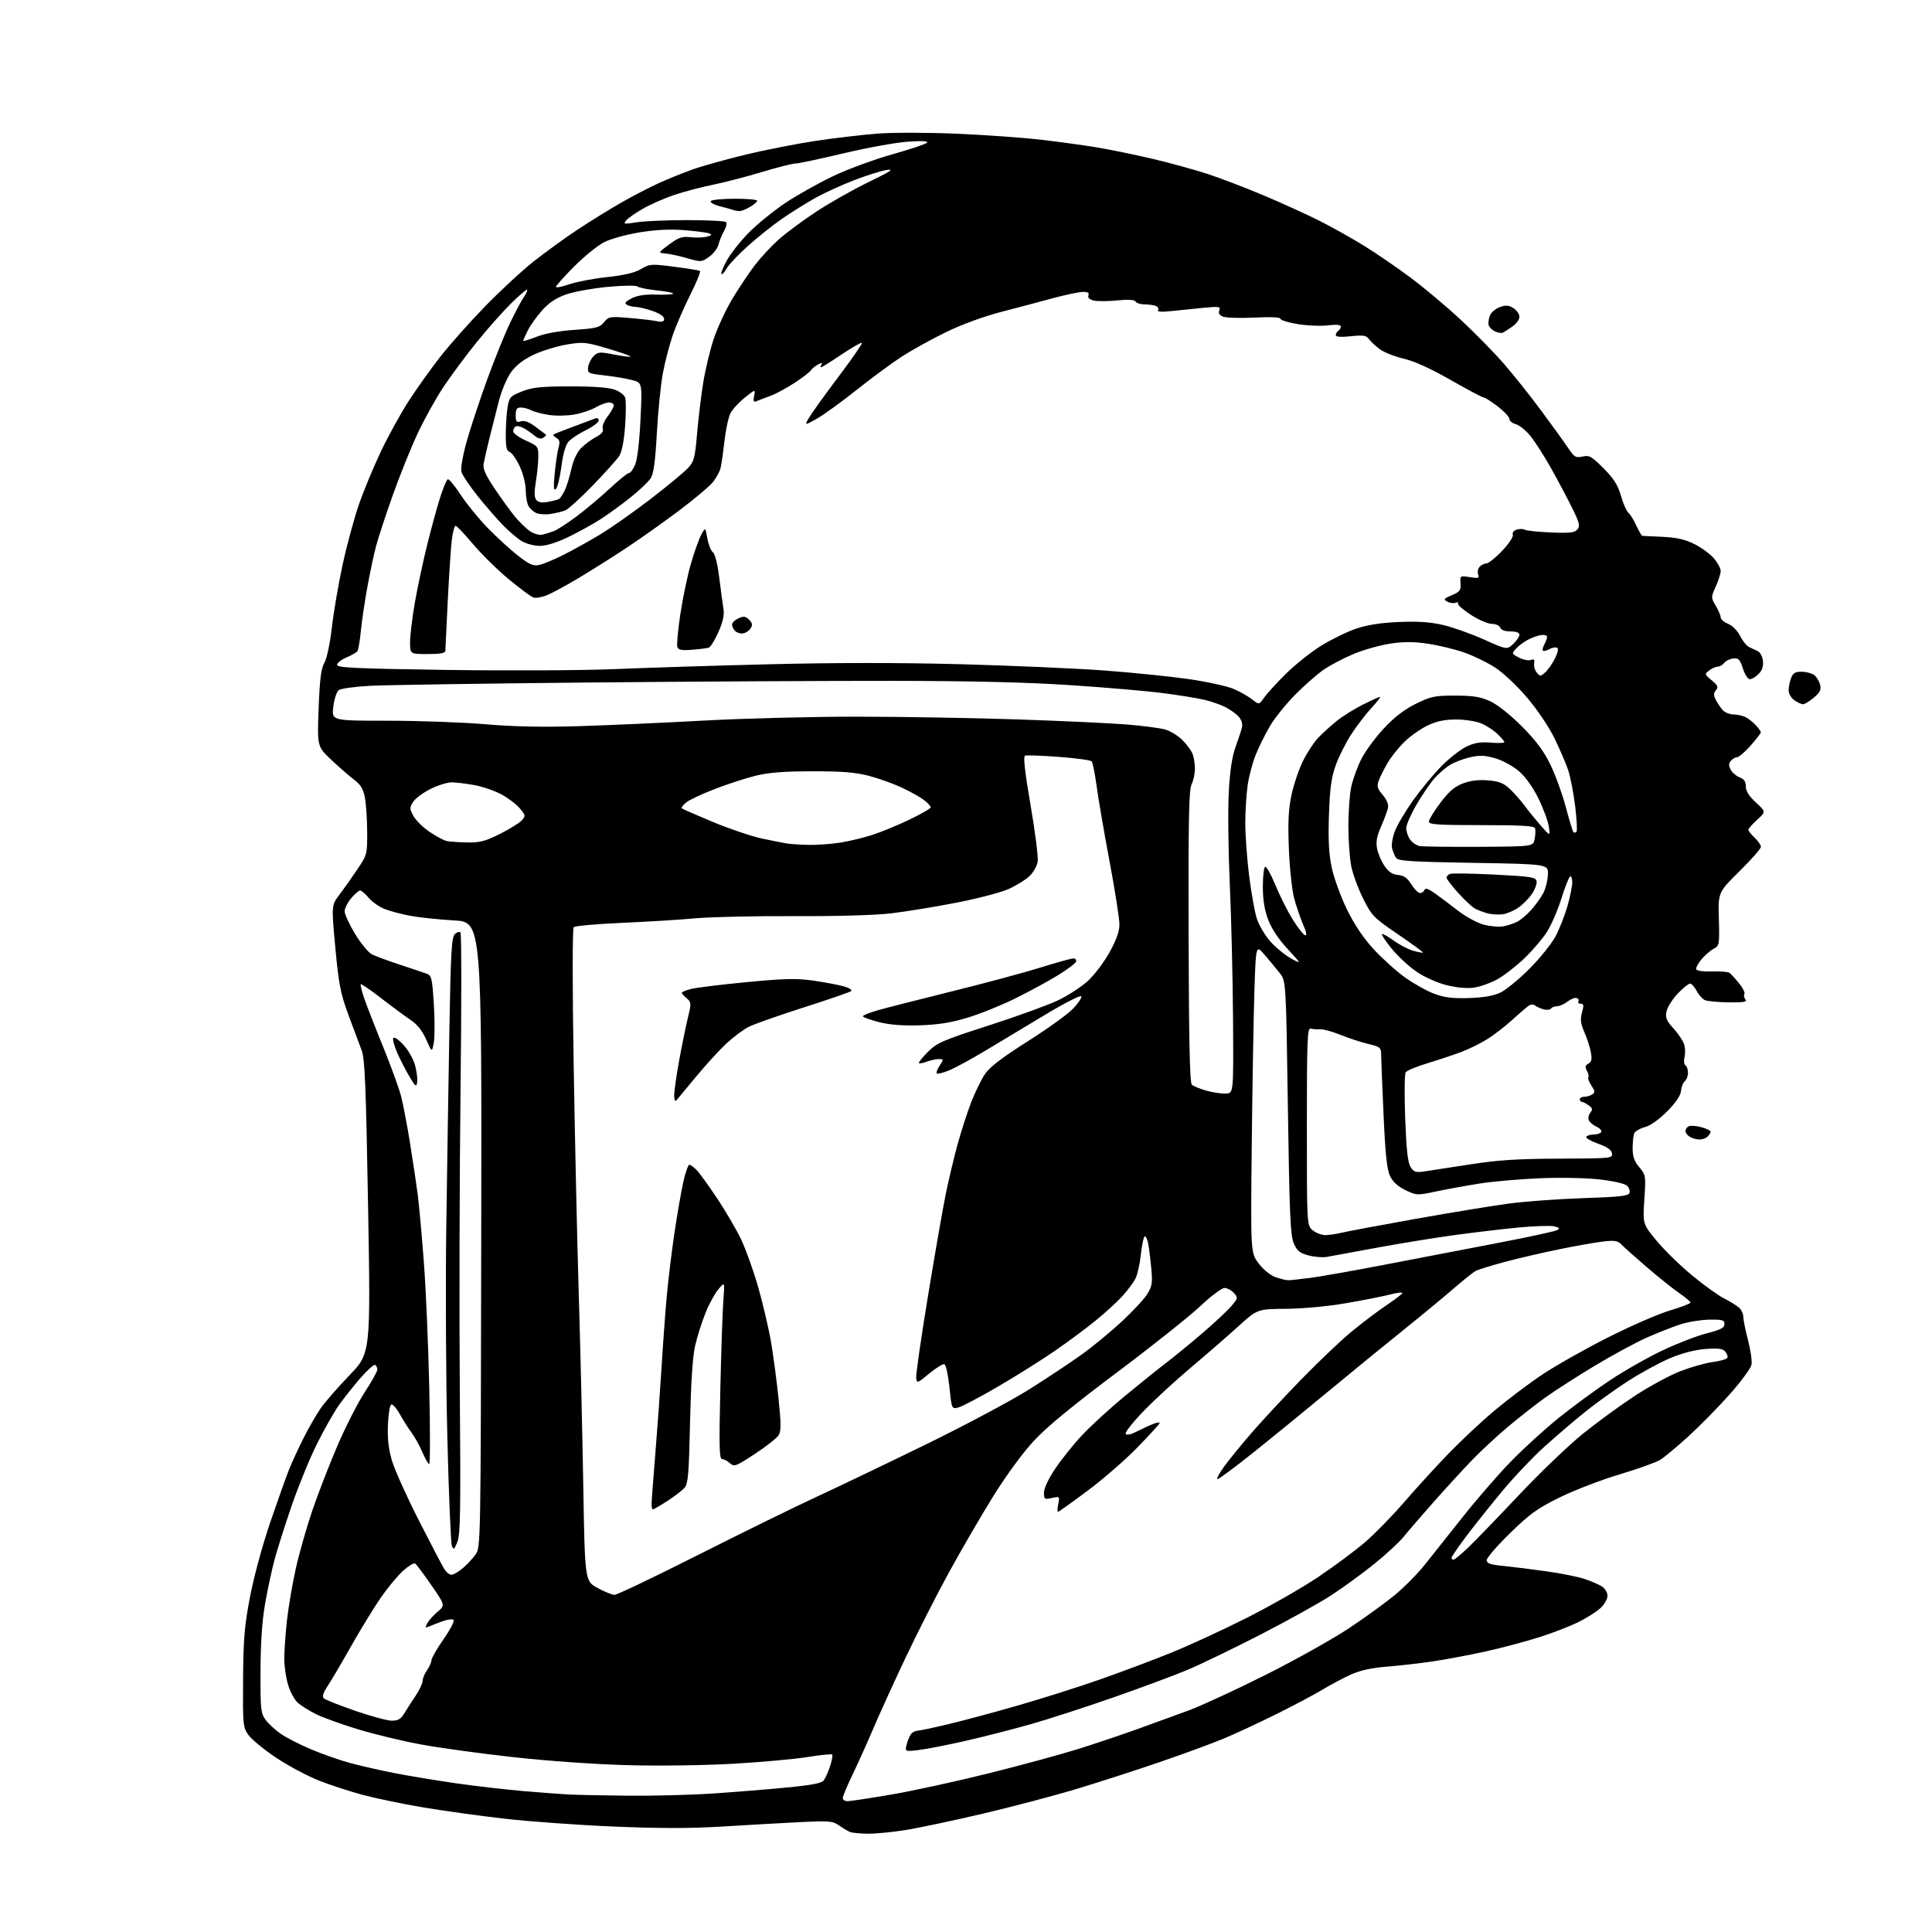 <?xml version="1.0" encoding="UTF-8" standalone="no"?>
<svg 
  version="1.1" 
  xmlns="http://www.w3.org/2000/svg" 
  xmlns:xlink="http://www.w3.org/1999/xlink" 
  xmlns:svg="http://www.w3.org/2000/svg"
  xmlns:rdf="http://www.w3.org/1999/02/22-rdf-syntax-ns#"
  xmlns:cc="http://creativecommons.org/ns#"
  xmlns:dc="http://purl.org/dc/elements/1.1/"
  viewBox="0 0 768 768"
  width="768"
  height="768"
>
<style>svg {background-color: white; }</style>"
<path stroke="none" fill="black" fill-rule="evenodd" d="M345.00,728.92C341.98,728.88 338.82,728.59 338.00,728.28C337.18,727.97 335.21,726.81 333.64,725.71C331.02,723.87 329.74,723.76 318.14,724.32C311.19,724.66 297.45,725.44 287.61,726.05C274.70,726.85 262.61,726.86 244.11,726.09C230.03,725.50 210.41,724.09 200.52,722.96C190.64,721.82 176.02,719.79 168.05,718.44C160.07,717.09 149.38,714.88 144.30,713.52C139.22,712.17 131.33,709.60 126.78,707.80C122.23,706.01 114.58,701.93 109.79,698.74C105.00,695.54 100.05,691.48 98.79,689.72C96.58,686.62 96.50,685.81 96.63,667.50C96.74,651.50 97.17,646.33 99.39,634.74C100.87,626.96 104.35,614.14 107.39,605.24C110.35,596.58 113.71,587.15 114.86,584.27C116.01,581.39 118.60,575.77 120.61,571.77C122.62,567.77 125.65,562.48 127.35,560.00C129.04,557.52 134.23,551.55 138.89,546.72C147.34,537.94 147.34,537.94 146.32,479.72C145.47,431.28 145.04,420.83 143.75,417.50C142.90,415.30 140.55,409.01 138.53,403.52C135.34,394.83 134.66,391.36 133.30,376.71C131.74,359.87 131.74,359.87 134.91,355.69C136.66,353.38 139.87,348.84 142.05,345.59C145.94,339.78 146.00,339.56 145.96,330.59C145.93,325.59 145.52,319.48 145.05,317.00C144.39,313.63 143.35,311.89 140.84,310.00C139.00,308.63 134.93,305.09 131.79,302.14C126.09,296.78 126.09,296.78 126.66,281.64C127.10,269.99 127.63,265.81 128.94,263.49C129.93,261.74 131.18,255.85 131.91,249.49C132.60,243.44 134.52,232.25 136.16,224.62C137.81,216.98 140.73,206.18 142.65,200.62C144.57,195.05 148.56,185.43 151.52,179.23C154.48,173.03 159.46,164.03 162.58,159.23C165.70,154.43 171.23,146.68 174.87,142.00C178.51,137.32 186.42,128.40 192.46,122.17C198.49,115.94 207.27,107.79 211.96,104.07C216.66,100.35 224.55,94.62 229.50,91.34C234.45,88.06 242.27,83.23 246.87,80.59C251.47,77.96 258.22,74.45 261.87,72.80C265.52,71.14 271.62,68.67 275.44,67.32C279.26,65.96 288.78,63.31 296.60,61.42C304.42,59.54 316.95,57.09 324.44,55.97C331.92,54.86 342.88,53.57 348.78,53.11C354.67,52.65 368.73,52.66 380.00,53.14C391.27,53.62 406.35,54.69 413.50,55.51C420.65,56.34 430.77,57.72 436.00,58.59C441.23,59.45 451.12,61.48 458.00,63.10C464.88,64.71 474.77,67.43 480.00,69.14C485.23,70.85 495.35,74.72 502.50,77.75C509.65,80.77 519.50,85.25 524.39,87.71C529.28,90.16 537.30,94.65 542.20,97.68C547.11,100.71 555.48,106.45 560.81,110.43C566.14,114.41 575.06,121.90 580.63,127.08C586.21,132.26 593.90,140.10 597.73,144.50C601.56,148.90 608.25,157.30 612.59,163.16C616.94,169.02 621.76,175.69 623.29,177.98C625.81,181.74 626.37,182.08 629.10,181.48C631.79,180.89 632.69,181.39 637.43,186.16C641.53,190.28 643.12,192.79 644.36,197.12C645.25,200.21 646.59,203.24 647.34,203.86C648.08,204.48 649.50,206.79 650.50,208.99C651.49,211.20 652.57,213.01 652.90,213.02C653.23,213.03 656.91,213.20 661.08,213.41C666.68,213.69 669.98,214.46 673.70,216.35C676.47,217.75 679.92,220.31 681.37,222.03C682.82,223.75 684.00,225.97 684.00,226.97C684.00,227.97 683.12,230.74 682.05,233.14C680.11,237.46 680.11,237.53 682.05,240.81C683.12,242.63 684.00,244.71 684.00,245.44C684.00,246.16 685.34,247.31 686.97,247.99C688.68,248.70 690.69,250.73 691.72,252.79C692.70,254.75 694.29,256.73 695.25,257.18C696.21,257.63 697.79,258.38 698.75,258.85C699.72,259.32 700.64,261.07 700.81,262.79C701.02,264.88 700.45,266.55 699.06,267.94C697.93,269.07 696.37,270.00 695.59,270.00C694.82,270.00 693.58,268.09 692.83,265.75C691.67,262.11 691.11,261.54 688.98,261.77C687.62,261.92 686.00,262.70 685.39,263.52C684.78,264.33 683.63,265.00 682.83,265.00C682.03,265.00 680.51,265.68 679.44,266.50C677.55,267.97 677.58,268.07 680.43,270.44C682.86,272.45 683.15,273.12 682.11,274.37C681.13,275.55 681.12,276.37 682.06,278.19C682.72,279.46 683.94,281.29 684.78,282.25C685.62,283.21 687.60,284.00 689.17,284.00C690.74,284.00 693.01,284.56 694.22,285.25C695.42,285.94 697.20,287.40 698.17,288.50C699.14,289.60 699.95,290.77 699.97,291.11C699.99,291.44 698.16,293.81 695.92,296.36C693.67,298.91 691.25,301.00 690.54,301.00C689.83,301.00 688.71,301.65 688.05,302.44C687.16,303.52 687.14,304.40 687.99,305.98C688.61,307.15 690.22,308.51 691.56,309.02C693.31,309.69 694.00,310.71 694.00,312.63C694.00,314.47 695.25,316.46 698.00,319.00C701.99,322.69 701.99,322.69 698.50,325.87C696.57,327.62 695.00,329.41 695.00,329.85C695.00,330.29 696.12,331.71 697.50,333.00C698.88,334.29 700.00,335.93 700.00,336.63C700.00,337.34 696.17,341.69 691.49,346.31C682.98,354.71 682.98,354.71 683.27,365.31C683.55,375.57 683.48,375.94 681.18,377.17C679.87,377.87 677.71,379.75 676.36,381.35C675.02,382.94 674.08,384.73 674.27,385.31C674.47,385.92 677.10,386.28 680.56,386.16C683.83,386.05 686.96,386.31 687.52,386.73C688.07,387.15 689.77,389.00 691.27,390.83C692.78,392.67 693.75,394.60 693.42,395.13C693.09,395.66 693.29,396.64 693.85,397.32C694.64,398.27 693.15,398.52 687.18,398.45C682.96,398.40 678.70,398.00 677.71,397.56C676.73,397.12 675.26,395.46 674.44,393.88C673.62,392.30 672.44,391.00 671.82,391.00C671.20,391.00 669.00,392.78 666.94,394.95C664.87,397.12 662.88,400.28 662.50,401.98C661.93,404.60 662.36,405.66 665.39,409.01C667.35,411.18 669.23,414.09 669.58,415.47C669.93,416.86 669.94,419.10 669.60,420.44C669.27,421.78 669.44,423.16 670.00,423.50C670.55,423.84 671.00,425.16 671.00,426.44C671.00,427.71 670.43,429.23 669.72,429.81C669.02,430.40 668.34,432.13 668.22,433.66C668.06,435.50 666.19,438.27 662.75,441.75C659.49,445.05 656.13,447.43 653.86,448.04C651.85,448.58 649.93,449.73 649.60,450.59C649.27,451.46 649.00,454.12 649.00,456.51C649.00,459.74 649.67,461.65 651.65,463.99C654.23,467.06 654.28,467.37 653.65,476.86C653.02,486.59 653.02,486.59 658.59,493.30C661.66,497.00 668.00,503.18 672.69,507.04C677.38,510.91 683.08,515.01 685.36,516.15C687.64,517.30 690.29,518.93 691.25,519.77C692.21,520.62 693.00,522.28 693.00,523.47C693.00,524.66 693.84,528.84 694.87,532.76C695.90,536.68 696.52,541.06 696.25,542.49C695.97,543.92 692.02,549.28 687.47,554.40C682.91,559.51 675.53,567.01 671.06,571.07C666.60,575.12 661.64,579.26 660.04,580.27C658.44,581.28 651.14,583.90 643.82,586.09C636.49,588.28 625.78,592.40 620.02,595.24C611.10,599.63 608.16,601.75 600.27,609.45C595.17,614.43 591.00,619.25 591.00,620.17C591.00,621.50 592.38,621.98 597.75,622.50C601.46,622.87 609.18,623.83 614.90,624.65C620.62,625.46 627.37,626.81 629.90,627.66C632.43,628.50 635.51,629.83 636.75,630.61C638.01,631.42 639.00,633.05 639.00,634.34C639.00,635.60 637.76,637.79 636.25,639.21C634.74,640.63 630.80,643.13 627.50,644.77C624.20,646.42 617.23,649.12 612.00,650.78C606.77,652.45 597.23,654.99 590.79,656.43C584.34,657.86 574.67,659.68 569.29,660.47C563.90,661.25 555.67,662.19 551.00,662.55C545.35,662.98 540.70,664.01 537.14,665.60C534.19,666.92 529.18,669.57 526.01,671.49C522.84,673.42 514.40,677.90 507.26,681.45C500.12,684.99 490.50,689.45 485.89,691.35C481.27,693.25 470.07,697.35 461.00,700.46C451.93,703.57 437.24,708.32 428.37,711.01C419.49,713.70 402.62,718.16 390.87,720.92C379.11,723.68 365.23,726.63 360.00,727.47C354.77,728.31 348.02,728.96 345.00,728.92zM336.91,716.00C337.96,716.00 345.72,714.83 354.16,713.39C362.60,711.96 380.07,708.15 393.00,704.93C405.93,701.71 422.12,697.30 429.00,695.13C435.88,692.96 446.45,689.39 452.50,687.21C458.55,685.03 467.55,681.76 472.50,679.93C477.45,678.11 491.18,671.77 503.00,665.84C514.83,659.91 529.76,651.56 536.20,647.28C542.63,643.00 550.88,637.02 554.53,634.00C558.18,630.98 563.52,625.58 566.38,622.00C569.25,618.42 576.04,609.88 581.47,603.00C586.91,596.12 595.43,586.29 600.42,581.15C605.42,576.00 614.00,568.16 619.50,563.72C625.00,559.28 634.23,552.51 640.00,548.68C645.77,544.84 655.23,539.48 661.00,536.75C666.77,534.02 674.65,530.99 678.50,530.01C684.02,528.60 685.50,527.83 685.50,526.36C685.50,524.74 684.72,524.51 679.50,524.58C676.20,524.63 671.02,525.47 668.00,526.45C664.98,527.42 658.94,529.81 654.59,531.74C650.24,533.67 641.02,538.66 634.09,542.82C627.17,546.98 618.35,552.64 614.50,555.38C610.65,558.13 603.90,563.41 599.50,567.12C595.10,570.83 588.75,576.70 585.38,580.18C582.02,583.66 575.19,591.10 570.21,596.71C565.23,602.33 559.72,608.71 557.98,610.88C556.23,613.05 550.91,617.97 546.15,621.80C541.39,625.63 533.67,631.24 529.00,634.27C524.33,637.31 511.73,644.29 501.00,649.81C490.27,655.32 477.23,661.62 472.00,663.82C466.77,666.01 453.50,670.95 442.50,674.78C431.50,678.62 416.88,683.36 410.00,685.32C403.12,687.28 391.51,690.26 384.18,691.94C376.85,693.62 368.35,695.29 365.28,695.65C359.71,696.31 359.71,696.31 360.43,693.41C360.83,691.82 361.63,689.95 362.20,689.26C362.78,688.57 363.87,688.00 364.64,688.00C365.40,688.00 370.86,686.85 376.76,685.44C382.67,684.04 395.24,680.66 404.69,677.94C414.14,675.23 428.77,670.59 437.19,667.64C445.61,664.69 458.35,659.91 465.50,657.01C472.65,654.11 486.12,647.91 495.42,643.22C504.73,638.54 517.56,631.21 523.92,626.94C530.29,622.66 538.65,616.46 542.50,613.16C546.35,609.86 553.33,602.73 558.00,597.33C562.67,591.92 570.55,583.29 575.50,578.14C580.45,573.00 588.77,565.19 594.00,560.80C599.23,556.41 607.83,549.92 613.12,546.39C618.41,542.86 630.11,536.24 639.12,531.69C648.13,527.14 659.21,522.31 663.74,520.96C668.28,519.61 671.99,518.18 671.99,517.80C672.00,517.41 669.99,515.71 667.54,514.03C665.08,512.34 659.35,507.76 654.79,503.85C650.23,499.95 645.67,495.88 644.66,494.82C643.08,493.17 641.98,492.98 637.16,493.54C634.04,493.91 626.10,495.31 619.50,496.67C612.90,498.02 603.23,500.27 598.00,501.68C592.77,503.08 587.66,504.67 586.63,505.21C585.61,505.75 581.56,508.98 577.63,512.39C573.71,515.79 564.65,523.27 557.50,529.01C550.35,534.74 536.85,545.78 527.50,553.53C518.15,561.28 504.74,572.21 497.71,577.81C490.67,583.42 484.49,588.00 483.96,588.00C483.43,588.00 484.60,585.78 486.54,583.07C488.49,580.37 493.53,574.18 497.75,569.32C501.97,564.47 510.84,554.94 517.46,548.15C524.08,541.35 532.88,532.99 537.00,529.56C541.12,526.14 547.28,521.46 550.69,519.17C554.09,516.88 557.13,514.60 557.44,514.10C557.75,513.60 555.64,513.80 552.75,514.55C549.86,515.30 541.90,516.87 535.06,518.04C527.81,519.29 517.87,520.22 511.22,520.27C499.80,520.37 499.80,520.37 492.15,527.33C487.94,531.15 479.55,538.45 473.50,543.54C467.45,548.62 458.98,556.42 454.67,560.86C450.36,565.30 447.13,569.40 447.47,569.96C447.88,570.61 449.56,570.25 452.09,568.95C454.28,567.84 457.18,566.50 458.53,565.99C459.89,565.47 461.00,565.32 461.00,565.65C461.00,565.99 457.06,570.31 452.25,575.27C447.44,580.22 438.45,588.04 432.27,592.64C426.09,597.24 420.82,601.00 420.55,601.00C420.27,601.00 420.33,599.60 420.67,597.89C421.28,594.83 421.24,594.79 418.15,595.47C415.19,596.12 415.00,595.98 415.00,593.32C415.00,591.61 416.79,587.80 419.49,583.79C421.96,580.11 426.75,574.13 430.15,570.50C433.55,566.87 441.09,559.96 446.91,555.14C452.74,550.32 460.20,544.32 463.50,541.80C466.80,539.29 473.41,533.86 478.20,529.76C482.98,525.65 488.09,520.85 489.57,519.10C492.14,516.04 492.18,515.85 490.47,513.96C489.49,512.88 487.81,512.00 486.73,512.00C485.66,512.00 481.24,515.33 476.92,519.40C472.59,523.46 457.66,535.33 443.74,545.76C426.21,558.90 416.12,567.21 410.96,572.78C406.54,577.55 399.97,586.51 394.84,594.76C390.08,602.43 382.14,616.08 377.20,625.10C372.26,634.12 364.39,649.60 359.72,659.50C355.05,669.40 349.36,681.89 347.08,687.27C344.81,692.64 341.16,700.74 338.98,705.27C336.80,709.79 335.01,714.06 335.01,714.75C335.00,715.44 335.86,716.00 336.91,716.00zM249.59,713.82C259.55,713.92 274.85,713.52 283.59,712.93C292.34,712.34 305.54,711.27 312.92,710.55C322.87,709.59 326.64,708.85 327.49,707.68C328.13,706.81 329.25,704.28 329.98,702.05C330.72,699.82 331.09,697.76 330.80,697.47C330.51,697.18 326.10,697.62 320.99,698.45C315.88,699.28 302.65,700.47 291.60,701.11C280.11,701.77 262.07,702.02 249.50,701.68C236.58,701.34 217.80,700.02 204.00,698.49C191.07,697.06 174.58,694.79 167.35,693.45C160.12,692.12 148.87,689.41 142.35,687.44C135.83,685.46 128.25,682.72 125.50,681.35C122.75,679.97 119.48,677.90 118.23,676.73C116.98,675.57 115.30,672.37 114.48,669.63C113.67,666.88 113.00,662.23 113.00,659.28C113.00,656.33 113.48,649.55 114.06,644.21C114.65,638.87 116.23,629.55 117.59,623.50C118.94,617.45 121.88,607.13 124.11,600.57C126.34,594.01 130.80,582.47 134.03,574.94C137.25,567.40 142.16,557.75 144.94,553.49C147.73,549.23 150.00,545.15 150.00,544.43C150.00,543.71 149.61,542.88 149.13,542.58C148.65,542.29 146.03,544.62 143.30,547.77C140.56,550.92 136.73,555.75 134.78,558.50C132.82,561.25 128.90,568.15 126.06,573.84C123.22,579.52 118.70,590.55 116.01,598.34C113.33,606.13 110.23,615.88 109.13,620.00C108.03,624.12 106.34,632.00 105.38,637.50C104.20,644.20 103.60,653.00 103.56,664.18C103.50,679.60 103.66,681.07 105.60,683.68C106.75,685.23 109.45,687.72 111.60,689.22C113.74,690.71 119.15,693.48 123.62,695.37C128.09,697.26 135.06,699.71 139.12,700.81C143.18,701.91 151.22,703.74 157.00,704.87C162.78,706.00 173.80,707.82 181.50,708.92C189.20,710.01 201.12,711.39 208.00,711.98C214.88,712.56 222.97,713.17 226.00,713.34C229.03,713.50 239.64,713.71 249.59,713.82zM155.73,684.00C158.18,684.00 159.35,683.34 160.61,681.25C161.52,679.74 163.56,676.57 165.13,674.22C166.71,671.87 168.00,669.15 168.00,668.19C168.00,667.23 168.77,665.35 169.70,664.02C170.64,662.68 171.46,660.85 171.52,659.94C171.59,659.03 173.78,655.24 176.38,651.51C178.99,647.78 180.76,644.37 180.31,643.94C179.87,643.51 177.93,643.73 176.00,644.44C174.07,645.15 171.66,646.08 170.63,646.52C169.00,647.21 168.90,647.05 169.86,645.26C170.46,644.14 172.31,642.07 173.97,640.68C176.99,638.14 176.99,638.14 171.45,630.10C168.40,625.68 165.50,621.81 165.00,621.50C164.49,621.19 162.32,622.53 160.16,624.48C158.00,626.42 154.00,631.28 151.26,635.26C148.52,639.24 143.23,647.90 139.50,654.50C135.78,661.10 131.59,668.20 130.20,670.29C128.51,672.82 128.01,674.41 128.68,675.08C129.23,675.63 134.82,677.86 141.09,680.04C147.37,682.21 153.95,683.99 155.73,684.00zM244.27,633.98C245.25,633.99 260.10,626.90 277.27,618.23C294.45,609.56 315.70,599.13 324.50,595.06C333.30,590.99 353.10,581.50 368.50,573.97C383.90,566.44 402.31,556.61 409.40,552.13C416.50,547.65 425.85,541.43 430.18,538.31C434.51,535.19 441.62,529.33 445.96,525.29C450.31,521.25 454.86,516.35 456.07,514.39C457.98,511.29 458.19,509.95 457.64,504.08C457.30,500.37 456.73,495.92 456.39,494.18C456.04,492.45 455.41,491.24 455.00,491.50C454.58,491.76 453.91,495.02 453.51,498.74C453.12,502.46 452.14,506.76 451.34,508.31C450.54,509.86 448.24,512.95 446.22,515.18C444.20,517.41 439.39,521.81 435.53,524.96C431.66,528.11 424.23,533.62 419.00,537.21C413.77,540.80 403.65,547.15 396.50,551.32C389.35,555.48 382.33,559.17 380.91,559.51C378.32,560.14 378.32,560.14 377.41,551.39C376.91,546.59 376.00,542.49 375.40,542.29C374.79,542.09 372.09,543.76 369.40,545.99C364.68,549.90 364.49,549.97 364.20,547.75C364.04,546.48 366.16,531.73 368.92,514.97C371.67,498.21 374.85,480.00 375.98,474.50C377.11,469.00 379.18,460.31 380.57,455.19C381.96,450.07 384.41,442.46 386.02,438.28C387.63,434.10 390.16,428.94 391.63,426.81C393.49,424.13 398.67,420.18 408.41,414.02C416.16,409.12 424.24,403.32 426.36,401.15C428.49,398.97 430.06,396.68 429.86,396.07C429.65,395.45 423.54,398.54 415.99,403.07C408.57,407.53 397.73,414.04 391.90,417.54C386.07,421.04 379.41,424.65 377.11,425.57C374.80,426.50 372.67,427.01 372.38,426.71C372.08,426.42 372.60,425.01 373.54,423.59C375.17,421.09 375.16,421.00 373.18,421.00C372.05,421.00 369.91,421.46 368.43,422.03C366.94,422.59 365.52,422.86 365.28,422.61C365.03,422.37 366.64,420.36 368.84,418.16C372.50,414.50 374.63,413.57 393.18,407.60C404.35,404.00 416.74,399.50 420.71,397.59C424.67,395.68 429.99,392.20 432.53,389.86C435.07,387.52 438.91,382.43 441.06,378.55C443.80,373.62 444.98,370.28 444.99,367.43C444.99,365.20 443.23,353.95 441.07,342.43C438.90,330.92 436.59,317.45 435.93,312.50C435.26,307.55 434.37,303.11 433.95,302.64C433.53,302.17 427.65,301.38 420.88,300.87C414.10,300.37 408.07,300.14 407.46,300.38C406.70,300.67 407.39,306.80 409.68,320.15C411.52,330.79 412.78,340.88 412.50,342.57C412.21,344.27 410.74,346.83 409.24,348.27C407.73,349.71 404.02,352.01 401.00,353.38C397.98,354.75 388.52,357.22 380.00,358.87C371.48,360.53 359.77,362.43 354.00,363.10C347.77,363.82 332.13,364.26 315.50,364.18C300.10,364.10 282.55,364.49 276.50,365.04C270.45,365.60 257.28,366.41 247.23,366.85C237.18,367.29 228.55,368.06 228.06,368.57C227.54,369.12 227.52,391.46 228.03,422.50C228.50,451.65 229.41,492.60 230.04,513.50C230.68,534.40 231.49,568.82 231.85,590.00C232.50,628.50 232.50,628.50 237.50,631.22C240.25,632.73 243.30,633.96 244.27,633.98zM179.45,626.00C180.22,626.00 182.23,624.84 183.91,623.42C185.60,622.00 187.90,619.54 189.04,617.94C191.09,615.06 191.10,614.56 191.30,490.77C191.50,366.50 191.50,366.50 180.50,365.88C174.45,365.53 166.61,364.71 163.09,364.05C159.56,363.39 154.94,362.16 152.83,361.32C150.72,360.47 147.90,358.48 146.56,356.89C145.22,355.30 143.69,354.00 143.15,354.00C142.62,354.00 141.01,355.38 139.59,357.08C138.17,358.77 137.00,361.10 137.00,362.27C137.00,363.43 138.86,367.47 141.14,371.24C143.42,375.01 146.46,378.68 147.89,379.40C149.33,380.11 154.32,381.95 159.00,383.49C163.68,385.03 168.46,386.64 169.63,387.07C171.56,387.77 171.81,388.86 172.46,399.21C172.85,405.46 172.84,412.33 172.44,414.49C171.70,418.40 171.70,418.40 169.43,413.24C167.85,409.67 165.89,407.23 163.01,405.29C160.74,403.76 155.49,399.88 151.35,396.67C147.21,393.46 143.64,391.03 143.41,391.26C143.18,391.48 143.84,394.11 144.86,397.09C145.89,400.06 149.26,408.70 152.35,416.27C155.43,423.85 158.62,432.62 159.44,435.77C160.25,438.92 161.86,447.35 163.01,454.50C164.16,461.65 165.53,470.88 166.07,475.00C166.60,479.12 167.69,491.15 168.49,501.73C169.30,512.31 170.26,534.70 170.64,551.48C171.01,568.27 171.01,582.00 170.62,582.00C170.24,582.00 169.01,579.86 167.89,577.25C166.77,574.64 164.84,571.15 163.60,569.50C162.36,567.85 160.28,564.58 158.98,562.23C157.68,559.88 156.14,558.12 155.56,558.31C154.97,558.51 154.37,562.15 154.20,566.50C153.99,572.19 154.46,576.17 155.92,580.97C157.03,584.62 161.83,595.23 166.58,604.55C171.33,613.87 175.85,622.51 176.63,623.75C177.41,624.99 178.68,626.00 179.45,626.00zM577.79,620.00C578.23,620.00 580.82,617.86 583.56,615.25C586.29,612.64 595.37,603.24 603.75,594.36C612.12,585.48 623.59,574.49 629.23,569.93C634.88,565.37 644.21,558.57 649.96,554.81C655.71,551.06 663.84,546.66 668.02,545.05C672.21,543.44 677.97,541.81 680.84,541.43C683.70,541.05 686.30,540.33 686.61,539.82C686.92,539.32 686.58,538.20 685.87,537.34C684.84,536.10 683.17,535.86 678.03,536.24C673.86,536.54 668.77,537.85 663.97,539.86C659.82,541.59 652.21,545.74 647.05,549.07C641.90,552.41 634.26,557.89 630.09,561.26C625.91,564.62 618.75,570.75 614.16,574.87C609.57,578.99 601.92,587.04 597.16,592.76C592.40,598.49 585.91,606.62 582.75,610.84C579.59,615.05 577.00,618.84 577.00,619.25C577.00,619.66 577.36,620.00 577.79,620.00zM181.81,612.97C180.55,616.03 180.29,616.20 179.62,614.47C179.20,613.39 178.39,594.05 177.83,571.50C177.26,548.95 177.07,511.38 177.40,488.00C177.73,464.62 178.29,429.16 178.64,409.18C179.17,378.85 179.52,372.62 180.77,371.37C181.60,370.55 182.62,370.24 183.04,370.69C183.47,371.13 183.48,399.40 183.07,433.50C182.66,467.60 182.53,521.15 182.78,552.50C183.17,600.41 183.01,610.05 181.81,612.97zM259.55,600.00C259.25,600.00 259.00,599.13 259.00,598.06C259.00,596.99 259.66,588.11 260.47,578.31C261.28,568.51 262.41,552.85 262.98,543.50C263.55,534.15 264.49,521.33 265.07,515.00C265.65,508.68 267.02,497.43 268.12,490.00C269.23,482.57 270.81,473.46 271.65,469.75C272.48,466.04 273.56,463.00 274.04,463.00C274.53,463.00 275.88,464.01 277.05,465.25C278.23,466.49 281.87,471.55 285.16,476.50C288.45,481.45 292.66,488.65 294.52,492.51C296.38,496.36 299.46,504.91 301.35,511.51C303.24,518.10 305.56,528.00 306.50,533.50C307.44,539.00 308.78,549.12 309.49,556.00C310.52,566.14 310.52,568.89 309.49,570.56C308.78,571.69 304.55,575.01 300.09,577.94C292.47,582.94 291.85,583.17 290.15,581.64C289.16,580.74 287.75,580.00 287.02,580.00C285.93,580.00 285.81,574.88 286.35,551.75C286.71,536.21 287.26,520.35 287.57,516.50C288.12,509.50 288.12,509.50 285.57,512.50C284.17,514.15 281.84,518.42 280.41,522.00C278.97,525.58 277.13,531.42 276.31,535.00C275.33,539.31 274.65,549.60 274.30,565.50C273.86,585.81 273.53,589.79 272.14,591.40C271.24,592.44 268.16,594.80 265.30,596.65C262.44,598.49 259.85,600.00 259.55,600.00zM512.00,508.91C512.83,508.93 516.82,508.51 520.88,507.98C524.94,507.45 538.66,505.02 551.38,502.56C564.10,500.11 584.16,496.25 595.96,493.99C607.76,491.72 618.10,489.48 618.94,489.01C620.16,488.33 619.95,488.02 617.86,487.50C616.42,487.14 609.90,487.36 603.37,487.98C596.84,488.61 585.20,490.00 577.50,491.06C569.80,492.13 556.08,494.37 547.00,496.04C537.92,497.71 529.13,499.32 527.46,499.63C525.79,499.94 522.50,499.67 520.14,499.04C516.61,498.09 515.57,497.23 514.27,494.19C512.94,491.08 512.58,482.64 511.95,440.23C511.21,389.96 511.21,389.96 508.66,386.73C507.25,384.95 504.56,381.71 502.67,379.52C499.24,375.54 499.24,375.54 498.64,394.02C498.32,404.18 497.84,431.74 497.59,455.26C497.14,498.03 497.14,498.03 500.36,502.26C502.25,504.74 505.02,506.99 507.04,507.69C508.94,508.35 511.18,508.90 512.00,508.91zM526.86,490.98C528.31,490.96 531.30,490.52 533.50,489.99C535.70,489.46 548.75,487.02 562.50,484.56C576.25,482.11 592.90,479.37 599.50,478.48C606.10,477.59 619.53,476.60 629.34,476.28C643.50,475.83 647.29,475.41 647.72,474.28C648.03,473.49 647.62,472.19 646.82,471.39C645.96,470.53 641.55,469.50 635.93,468.86C630.50,468.23 620.35,468.03 612.00,468.38C604.02,468.72 593.23,469.67 588.00,470.50C582.77,471.33 575.05,472.74 570.83,473.64C563.32,475.22 563.07,475.21 558.67,473.08C555.64,471.62 553.66,469.80 552.55,467.47C551.33,464.89 550.69,458.87 549.99,443.27C549.47,431.84 549.04,421.08 549.03,419.35C549.00,416.39 548.69,416.13 543.82,414.96C540.97,414.27 536.04,412.66 532.86,411.37C529.68,410.07 526.05,409.08 524.79,409.15C523.53,409.23 521.83,409.11 521.00,408.89C519.69,408.55 519.50,413.36 519.50,447.84C519.50,487.18 519.50,487.18 521.86,489.09C523.16,490.14 525.41,490.99 526.86,490.98zM566.35,465.64C568.63,465.31 576.80,464.06 584.50,462.85C595.46,461.14 603.12,460.64 619.79,460.58C640.45,460.50 641.06,460.44 640.79,458.51C640.59,457.11 638.93,455.95 635.27,454.64C632.39,453.61 630.27,452.36 630.57,451.88C630.87,451.40 632.19,451.00 633.50,451.00C634.81,451.00 636.16,450.55 636.50,450.00C636.84,449.46 635.99,448.50 634.61,447.87C633.24,447.24 631.85,446.06 631.54,445.24C631.22,444.42 631.52,443.08 632.20,442.27C633.19,441.06 633.07,440.52 631.52,439.39C630.47,438.63 629.25,438.00 628.81,438.00C628.36,438.00 628.00,437.55 628.00,437.00C628.00,436.45 628.79,435.99 629.75,435.98C630.71,435.98 632.14,435.56 632.92,435.07C634.13,434.31 634.08,433.77 632.59,431.50C631.63,430.03 631.09,428.58 631.38,428.28C631.68,427.98 631.44,426.83 630.85,425.72C630.00,424.13 630.12,423.51 631.42,422.79C632.70,422.07 632.91,421.05 632.38,418.22C632.00,416.21 630.84,412.64 629.80,410.28C628.30,406.88 628.11,405.28 628.87,402.50C629.66,399.64 629.57,399.00 628.36,399.00C627.55,399.00 627.14,398.59 627.45,398.09C627.76,397.58 627.45,396.97 626.76,396.73C626.07,396.49 624.43,397.13 623.12,398.15C621.80,399.17 619.92,400.00 618.92,400.00C617.93,400.00 616.87,400.41 616.56,400.91C616.25,401.40 614.99,401.56 613.75,401.26C612.51,400.96 610.94,400.27 610.25,399.73C609.41,399.08 608.43,399.20 607.25,400.10C606.29,400.84 603.39,403.36 600.81,405.70C598.23,408.05 593.98,411.33 591.36,412.99C588.74,414.65 584.10,416.95 581.05,418.11C578.00,419.26 571.93,421.29 567.56,422.61C563.19,423.93 559.24,425.57 558.78,426.26C558.32,426.94 558.23,435.15 558.58,444.50C559.05,456.98 559.61,462.13 560.71,463.87C562.02,465.94 562.73,466.17 566.35,465.64zM675.55,452.97C674.42,452.95 672.71,452.48 671.75,451.92C670.79,451.36 670.00,450.30 670.00,449.56C670.00,448.82 670.64,447.97 671.43,447.67C672.21,447.37 674.46,447.56 676.43,448.11C678.39,448.65 680.00,449.43 680.00,449.85C680.00,450.26 679.46,451.14 678.80,451.80C678.14,452.46 676.68,452.99 675.55,452.97zM268.84,437.45C268.36,437.99 268.00,437.09 268.00,435.37C268.00,433.71 268.90,427.43 270.00,421.42C271.10,415.42 272.66,407.80 273.46,404.50C274.85,398.80 274.83,398.42 272.96,396.84C271.88,395.93 271.00,394.93 271.00,394.63C271.00,394.33 272.69,393.65 274.75,393.12C276.81,392.59 286.79,391.37 296.92,390.40C312.21,388.95 316.72,388.85 323.42,389.83C327.87,390.47 333.24,391.49 335.37,392.08C337.50,392.67 338.85,393.51 338.37,393.95C337.89,394.38 329.40,397.32 319.50,400.47C309.60,403.63 299.75,407.11 297.61,408.20C295.47,409.29 291.47,412.28 288.72,414.84C285.97,417.40 280.56,423.32 276.69,428.00C272.83,432.68 269.30,436.93 268.84,437.45zM487.42,434.71C490.35,434.50 490.35,434.50 490.15,405.00C490.04,388.77 489.46,364.70 488.86,351.50C488.27,338.30 488.08,321.89 488.45,315.04C488.91,306.50 489.75,300.83 491.12,297.04C492.22,293.99 493.38,290.47 493.69,289.21C494.04,287.76 493.57,286.18 492.37,284.86C491.34,283.72 488.93,282.00 487.00,281.03C485.07,280.06 481.25,278.75 478.50,278.12C475.75,277.49 468.43,276.31 462.23,275.51C456.03,274.70 439.60,273.29 425.73,272.37C408.34,271.22 386.20,270.68 354.50,270.65C329.20,270.62 274.75,270.92 233.50,271.31C192.25,271.71 153.47,272.29 147.31,272.61C141.16,272.93 135.45,273.71 134.63,274.34C133.81,274.98 132.85,277.98 132.49,281.00C131.83,286.50 131.83,286.50 154.17,286.50C166.45,286.50 183.93,287.13 193.00,287.90C204.53,288.88 215.83,289.10 230.50,288.65C242.05,288.29 264.32,287.29 280.00,286.43C295.68,285.58 322.96,284.88 340.63,284.89C358.31,284.90 387.11,285.39 404.63,285.98C422.16,286.58 441.68,287.48 448.00,288.00C454.32,288.51 461.17,289.42 463.21,290.00C465.25,290.59 468.33,292.48 470.05,294.20C471.77,295.92 473.59,298.41 474.09,299.73C474.59,301.05 475.00,303.70 475.00,305.61C475.00,307.53 474.40,310.31 473.67,311.80C472.60,313.97 472.36,325.90 472.49,372.27C472.60,413.36 472.96,430.36 473.76,431.16C474.37,431.77 477.04,432.87 479.69,433.59C482.34,434.32 485.82,434.82 487.42,434.71zM165.83,430.10C165.51,432.27 165.22,432.08 162.79,428.00C161.31,425.52 159.15,421.34 157.99,418.70C156.82,416.06 156.06,413.36 156.29,412.70C156.54,411.99 158.13,412.98 160.20,415.16C162.13,417.17 164.24,420.80 164.93,423.26C165.62,425.70 166.02,428.78 165.83,430.10zM365.50,407.58C358.66,407.79 353.52,407.37 349.25,406.27C345.81,405.38 343.00,404.35 343.00,403.98C343.00,403.62 345.59,402.57 348.75,401.65C351.91,400.74 365.30,397.32 378.50,394.05C391.70,390.78 407.60,386.51 413.83,384.55C420.06,382.60 425.84,381.00 426.66,381.00C427.49,381.00 427.98,381.56 427.76,382.25C427.54,382.94 424.24,385.41 420.43,387.75C416.62,390.08 409.00,394.22 403.50,396.94C398.00,399.66 389.45,403.10 384.50,404.58C377.94,406.55 372.79,407.36 365.50,407.58zM584.00,396.74C589.83,396.54 593.75,395.85 596.50,394.53C598.70,393.48 603.88,389.21 608.02,385.06C612.16,380.90 616.80,375.12 618.35,372.22C619.90,369.31 622.02,363.91 623.08,360.22C624.14,356.53 625.00,352.24 625.00,350.69C625.00,349.15 624.61,348.13 624.12,348.42C623.64,348.72 622.08,352.69 620.66,357.23C619.24,361.78 616.67,367.72 614.94,370.44C613.21,373.16 609.13,377.94 605.86,381.06C602.59,384.17 597.73,387.91 595.07,389.37C592.40,390.82 588.23,392.28 585.80,392.61C583.08,392.99 578.93,392.60 574.95,391.59C571.24,390.65 566.18,388.38 563.05,386.23C560.05,384.18 555.64,380.09 553.24,377.14C550.84,374.19 549.09,371.57 549.35,371.32C549.60,371.06 551.72,372.23 554.04,373.92C556.37,375.60 559.88,377.42 561.83,377.96C563.79,378.50 565.52,378.82 565.67,378.66C565.83,378.51 561.35,375.24 555.73,371.41C546.04,364.81 545.31,364.06 541.90,357.26C539.91,353.31 537.78,347.51 537.15,344.37C536.52,341.23 536.00,334.04 536.00,328.38C536.00,322.73 536.51,315.71 537.13,312.80C537.74,309.88 539.54,304.93 541.12,301.80C542.69,298.66 546.73,293.15 550.10,289.56C554.32,285.04 558.26,282.02 562.84,279.76C568.85,276.81 570.31,276.50 578.49,276.51C585.67,276.53 588.49,276.98 592.37,278.76C595.28,280.10 600.33,284.10 604.96,288.75C610.63,294.44 613.65,298.49 616.33,304.00C618.33,308.12 621.09,315.72 622.45,320.88C623.81,326.04 625.17,330.50 625.46,330.80C625.76,331.09 626.30,331.04 626.66,330.67C627.02,330.31 626.80,325.74 626.16,320.53C625.52,315.31 624.28,308.90 623.42,306.27C622.56,303.65 620.09,297.90 617.94,293.50C615.67,288.86 611.04,282.01 606.93,277.19C602.94,272.50 597.37,267.29 594.18,265.25C591.07,263.26 585.55,260.60 581.91,259.33C578.26,258.07 571.85,256.52 567.64,255.89C562.07,255.06 558.03,255.05 552.74,255.84C548.74,256.43 542.23,258.25 538.27,259.89C534.31,261.52 528.91,264.34 526.28,266.14C523.65,267.95 518.48,272.48 514.80,276.21C511.11,279.95 506.59,285.59 504.75,288.75C502.91,291.91 500.38,297.02 499.14,300.10C497.91,303.18 496.47,308.58 495.97,312.10C495.46,315.62 495.03,322.40 495.02,327.16C495.01,331.92 495.70,341.37 496.55,348.16C497.41,354.95 498.78,362.60 499.61,365.17C500.43,367.74 502.83,371.79 504.92,374.17C507.02,376.55 510.71,379.60 513.12,380.94C517.50,383.37 517.50,383.37 511.83,377.22C508.20,373.28 505.42,369.07 504.08,365.50C502.66,361.69 502.00,357.58 502.00,352.52C502.00,348.45 502.40,344.87 502.89,344.57C503.38,344.26 505.21,347.50 506.96,351.76C508.71,356.02 511.80,362.17 513.82,365.43C515.85,368.69 518.06,371.54 518.75,371.76C519.59,372.03 519.35,370.65 518.02,367.56C516.94,365.02 515.34,360.37 514.48,357.22C513.61,354.04 512.66,345.30 512.35,337.50C511.93,326.77 512.17,321.75 513.39,316.00C514.27,311.88 516.32,305.80 517.96,302.50C519.60,299.20 522.28,295.09 523.92,293.36C525.56,291.63 528.83,288.65 531.20,286.73C533.56,284.80 538.30,281.83 541.72,280.12C545.14,278.40 548.24,277.00 548.60,277.00C548.96,277.00 547.39,279.03 545.10,281.50C542.82,283.98 539.20,288.72 537.06,292.03C534.92,295.34 532.17,300.85 530.95,304.28C529.22,309.15 528.63,313.44 528.28,324.00C527.95,333.91 528.24,339.47 529.39,344.91C530.26,348.99 532.95,356.42 535.38,361.41C538.33,367.47 541.88,372.76 546.02,377.29C549.45,381.02 555.10,386.11 558.59,388.60C562.07,391.09 567.31,394.00 570.21,395.07C574.25,396.56 577.51,396.96 584.00,396.74zM597.50,368.25C599.15,367.96 601.67,367.13 603.10,366.41C604.53,365.69 607.11,363.50 608.83,361.54C610.55,359.58 612.68,356.59 613.55,354.90C614.42,353.21 615.22,349.96 615.32,347.67C615.50,343.50 615.50,343.50 585.71,343.00C560.72,342.58 555.77,342.26 554.95,341.00C554.42,340.18 553.71,338.47 553.37,337.21C553.04,335.95 553.53,332.90 554.47,330.43C555.41,327.97 558.66,322.48 561.68,318.23C564.70,313.98 569.73,307.90 572.84,304.72C575.95,301.54 580.44,298.00 582.81,296.85C586.10,295.26 588.41,294.87 592.56,295.21C595.55,295.46 598.00,295.37 598.00,295.02C598.00,294.66 596.76,293.19 595.25,291.74C593.74,290.29 590.83,288.41 588.78,287.55C586.74,286.70 582.24,286.00 578.78,286.01C574.26,286.02 571.10,286.68 567.50,288.39C564.75,289.70 560.61,292.61 558.30,294.88C555.98,297.14 552.98,300.90 551.61,303.24C550.24,305.58 548.66,308.72 548.10,310.22C547.23,312.53 547.46,313.39 549.65,315.99C551.34,318.01 552.05,319.81 551.72,321.28C551.44,322.50 550.21,325.80 548.97,328.61C547.33,332.34 546.90,334.66 547.39,337.25C547.75,339.19 549.06,342.29 550.31,344.14C551.94,346.57 553.44,347.59 555.74,347.81C558.10,348.04 559.45,349.00 561.04,351.56C562.21,353.45 563.76,355.00 564.50,355.00C565.23,355.00 566.02,354.44 566.25,353.75C566.54,352.88 567.74,353.26 570.22,355.00C572.17,356.38 576.33,359.49 579.46,361.92C582.63,364.39 587.21,366.88 589.82,367.57C592.39,368.24 595.85,368.55 597.50,368.25zM597.46,363.42C595.83,363.66 593.15,363.52 591.50,363.11C589.85,362.69 587.54,361.83 586.37,361.20C585.19,360.57 582.16,357.74 579.62,354.92C577.08,352.09 575.00,349.37 575.00,348.86C575.00,348.35 575.64,347.69 576.42,347.39C577.20,347.09 585.19,347.22 594.16,347.67C608.75,348.41 610.51,348.69 610.82,350.31C611.02,351.31 610.16,353.60 608.93,355.40C607.69,357.21 605.27,359.64 603.55,360.82C601.83,362.00 599.09,363.17 597.46,363.42zM587.99,336.62C609.48,336.50 609.48,336.50 610.05,333.50C610.37,331.85 610.44,329.94 610.21,329.25C609.89,328.30 604.72,328.00 588.89,328.00C571.64,328.00 568.00,327.76 568.00,326.60C568.00,325.83 570.04,322.49 572.53,319.17C575.93,314.65 578.17,312.72 581.51,311.44C584.53,310.29 587.72,309.90 591.50,310.21C595.88,310.57 597.70,311.28 600.15,313.58C601.86,315.19 604.44,318.10 605.88,320.05C607.32,322.01 610.25,325.61 612.38,328.05C616.26,332.50 616.26,332.50 615.66,328.50C615.32,326.30 613.45,321.26 611.50,317.30C609.28,312.81 606.37,308.76 603.75,306.52C601.44,304.54 597.24,302.25 594.41,301.43C590.32,300.24 588.26,300.16 584.41,301.02C581.75,301.62 578.12,303.00 576.35,304.09C574.59,305.18 571.79,307.61 570.14,309.49C568.49,311.37 565.31,316.04 563.07,319.88C560.83,323.71 559.00,327.91 559.00,329.20C559.00,330.50 559.68,332.52 560.51,333.71C561.34,334.89 563.03,336.06 564.26,336.30C565.49,336.55 576.17,336.69 587.99,336.62zM321.50,335.86C324.80,335.93 330.43,335.52 334.00,334.96C337.57,334.40 343.43,332.98 347.00,331.81C350.57,330.64 357.21,327.89 361.75,325.70C366.29,323.51 370.00,321.36 370.00,320.93C370.00,320.50 368.83,319.22 367.39,318.09C365.96,316.97 362.02,314.74 358.64,313.16C355.26,311.57 349.35,309.44 345.50,308.43C340.13,307.01 334.89,306.59 323.00,306.60C311.80,306.61 305.56,307.09 300.50,308.33C296.65,309.27 289.35,311.64 284.28,313.59C279.21,315.54 274.03,317.96 272.78,318.98C271.53,320.00 270.73,321.05 271.00,321.31C271.27,321.58 276.90,324.04 283.50,326.79C290.10,329.53 298.88,332.49 303.00,333.36C307.12,334.23 311.62,335.12 313.00,335.33C314.38,335.55 318.20,335.79 321.50,335.86zM185.62,334.88C190.74,334.98 192.86,334.43 198.70,331.52C202.53,329.60 206.43,327.18 207.37,326.14C209.00,324.35 208.96,324.10 206.62,321.33C205.27,319.72 201.99,317.23 199.33,315.79C196.67,314.35 191.83,312.68 188.57,312.09C185.30,311.49 181.23,311.00 179.51,311.00C177.80,311.00 174.03,312.18 171.14,313.62C168.26,315.05 165.16,317.35 164.27,318.71C162.77,321.00 162.77,321.42 164.35,324.36C165.29,326.10 168.19,328.95 170.78,330.69C173.38,332.43 176.40,334.05 177.50,334.31C178.60,334.56 182.25,334.82 185.62,334.88zM502.47,277.35C503.56,275.78 507.45,271.52 511.12,267.89C514.78,264.25 521.10,259.22 525.14,256.71C529.19,254.20 535.42,251.15 539.00,249.93C543.47,248.41 548.78,247.57 556.00,247.26C563.50,246.93 568.50,247.26 573.50,248.41C577.35,249.29 584.67,251.88 589.77,254.16C599.04,258.31 599.04,258.31 601.52,255.98C602.88,254.70 604.00,253.05 604.00,252.33C604.00,251.48 602.73,251.00 600.47,251.00C598.25,251.00 596.72,250.44 596.36,249.50C596.04,248.66 594.55,248.00 593.01,248.00C591.48,248.00 587.71,246.37 584.63,244.37C581.56,242.37 579.28,240.35 579.57,239.88C579.87,239.41 579.43,239.28 578.61,239.60C577.79,239.91 576.31,239.71 575.31,239.15C573.71,238.24 573.93,237.94 577.15,236.59C580.34,235.25 580.78,234.66 580.59,231.93C580.37,228.83 580.40,228.81 584.30,229.43C587.70,229.97 588.15,229.83 587.60,228.40C587.25,227.49 587.48,226.13 588.11,225.37C588.73,224.62 589.94,224.00 590.80,224.00C591.65,224.00 594.50,221.73 597.13,218.96C599.81,216.13 601.68,213.32 601.38,212.55C601.07,211.75 601.71,210.91 602.92,210.53C604.05,210.17 605.49,210.19 606.12,210.57C606.74,210.96 611.41,211.45 616.48,211.66C624.04,211.98 625.95,211.76 627.04,210.46C628.16,209.10 627.87,207.85 625.08,202.18C623.28,198.51 619.55,191.45 616.78,186.50C614.02,181.55 610.25,175.64 608.41,173.37C606.56,171.09 603.92,168.95 602.53,168.60C601.14,168.25 600.00,167.32 600.00,166.53C600.00,165.74 597.91,163.50 595.36,161.55C592.80,159.60 590.29,158.00 589.77,158.00C589.25,158.00 583.34,154.87 576.64,151.04C568.71,146.51 562.22,143.56 558.04,142.59C554.50,141.76 550.23,140.08 548.55,138.86C546.87,137.63 544.92,135.82 544.21,134.83C543.12,133.32 541.99,133.14 536.96,133.66C532.96,134.08 531.00,133.93 531.00,133.20C531.00,132.61 531.45,131.84 532.00,131.50C532.55,131.16 533.00,130.40 533.00,129.80C533.00,129.09 531.24,128.93 527.80,129.34C524.94,129.68 519.54,129.45 515.80,128.83C512.06,128.21 509.00,127.26 509.00,126.72C509.00,126.10 505.17,125.92 498.75,126.24C493.11,126.51 487.50,126.36 486.27,125.90C484.71,125.32 484.23,124.55 484.69,123.38C485.27,121.86 484.65,121.76 478.42,122.36C474.61,122.73 468.85,123.32 465.60,123.66C461.62,124.09 459.91,123.95 460.34,123.25C460.70,122.68 460.28,121.94 459.41,121.60C458.55,121.27 456.55,121.00 454.98,121.00C453.40,121.00 451.81,120.50 451.43,119.88C450.96,119.13 448.55,118.98 443.99,119.43C440.28,119.80 436.09,119.81 434.69,119.46C433.04,119.04 432.32,118.32 432.67,117.41C433.06,116.39 432.42,116.01 430.36,116.05C428.79,116.08 423.45,117.21 418.50,118.55C413.55,119.90 404.32,122.35 398.00,123.98C391.16,125.75 382.32,128.99 376.20,131.96C370.53,134.72 362.66,139.06 358.70,141.61C354.74,144.16 346.55,150.19 340.50,155.01C334.45,159.83 327.31,164.99 324.64,166.48C319.77,169.19 319.77,169.19 321.64,165.99C322.66,164.23 327.91,156.94 333.30,149.78C338.69,142.63 342.89,136.55 342.62,136.29C342.36,136.02 338.72,138.10 334.55,140.90C330.38,143.71 326.72,146.00 326.42,146.00C326.12,146.00 326.19,145.51 326.56,144.90C327.05,144.11 326.66,144.11 325.16,144.91C324.02,145.52 322.73,146.58 322.29,147.27C321.86,147.95 318.92,150.19 315.77,152.25C312.61,154.31 308.34,156.61 306.27,157.36C304.19,158.12 301.77,159.04 300.88,159.42C299.55,159.99 299.35,159.62 299.78,157.39C300.30,154.67 300.30,154.67 296.05,158.08C293.71,159.96 291.14,162.76 290.35,164.30C289.55,165.84 288.46,171.01 287.92,175.80C287.39,180.58 286.67,185.39 286.33,186.48C286.00,187.57 284.77,189.78 283.61,191.38C282.45,192.99 276.22,198.26 269.77,203.09C263.32,207.93 253.64,214.77 248.27,218.29C242.90,221.82 234.65,227.00 229.94,229.82C225.24,232.64 219.69,235.65 217.62,236.51C215.55,237.38 213.06,237.84 212.09,237.53C211.12,237.22 206.68,233.94 202.22,230.24C197.75,226.53 191.36,220.24 188.00,216.25C184.65,212.26 181.54,209.00 181.09,209.00C180.64,209.00 179.97,211.59 179.59,214.75C179.21,217.91 178.49,228.82 177.98,239.00C177.48,249.18 177.05,258.06 177.03,258.75C177.01,259.63 174.92,260.00 170.00,260.00C163.00,260.00 163.00,260.00 163.01,255.25C163.01,252.64 163.87,245.55 164.92,239.50C165.97,233.45 168.23,222.88 169.95,216.00C171.67,209.12 174.00,200.69 175.12,197.26C176.24,193.83 177.52,190.80 177.97,190.52C178.41,190.24 180.72,193.00 183.09,196.64C185.47,200.28 190.35,206.28 193.95,209.96C197.55,213.64 202.95,218.57 205.95,220.91C210.36,224.36 211.94,225.06 214.25,224.60C215.82,224.29 220.16,222.50 223.89,220.62C227.62,218.75 234.23,215.07 238.59,212.45C242.94,209.82 251.90,203.52 258.50,198.45C265.10,193.37 271.77,187.87 273.33,186.22C275.91,183.49 276.24,182.27 277.10,172.36C277.61,166.39 278.71,157.30 279.53,152.17C280.36,147.04 282.23,139.22 283.69,134.79C285.16,130.36 288.52,123.12 291.17,118.71C293.82,114.31 297.87,108.27 300.16,105.29C302.45,102.32 306.59,97.86 309.35,95.38C312.11,92.89 318.71,87.97 324.01,84.44C329.32,80.91 338.80,75.53 345.08,72.48C354.09,68.11 355.66,67.07 352.50,67.56C350.30,67.90 344.45,69.74 339.50,71.64C334.55,73.55 327.67,76.70 324.20,78.63C320.74,80.57 314.89,84.21 311.20,86.73C307.52,89.26 301.31,94.19 297.40,97.69C293.50,101.20 289.71,105.18 288.98,106.53C288.26,107.89 287.29,109.00 286.83,109.00C286.37,109.00 287.24,106.68 288.75,103.84C290.26,101.00 294.32,95.85 297.76,92.39C301.20,88.94 307.76,83.62 312.34,80.58C316.92,77.53 325.36,72.79 331.09,70.06C336.82,67.32 347.35,63.43 354.50,61.41C361.65,59.39 367.95,57.29 368.50,56.74C369.16,56.08 366.64,55.93 361.00,56.31C356.32,56.62 344.80,58.70 335.40,60.93C325.99,63.17 317.35,65.00 316.21,65.00C315.06,65.00 309.03,66.53 302.81,68.40C296.59,70.28 287.77,72.56 283.20,73.48C278.64,74.40 271.75,76.22 267.89,77.54C264.04,78.85 258.49,81.29 255.56,82.97C252.63,84.64 249.63,86.74 248.89,87.63C247.67,89.10 248.04,89.17 253.02,88.37C256.04,87.89 265.10,87.50 273.17,87.50C281.24,87.50 288.19,87.85 288.62,88.28C289.04,88.71 288.69,90.29 287.83,91.78C286.97,93.28 285.98,95.71 285.63,97.18C285.28,98.66 283.61,100.86 281.91,102.07C278.89,104.21 278.69,104.23 273.16,102.64C270.05,101.75 266.16,100.90 264.51,100.76C261.53,100.50 261.53,100.50 266.01,97.17C269.78,94.38 271.14,93.92 274.50,94.30C276.70,94.54 279.62,94.44 281.00,94.08C283.04,93.53 283.19,93.29 281.82,92.76C280.89,92.41 276.39,91.83 271.82,91.48C266.20,91.04 260.48,91.34 254.19,92.38C249.06,93.23 242.80,94.95 240.27,96.21C237.73,97.47 232.36,101.80 228.33,105.84C224.30,109.88 221.00,113.56 221.00,114.02C221.00,114.47 223.36,114.03 226.25,113.02C229.14,112.02 235.92,110.73 241.33,110.15C248.13,109.43 252.29,108.44 254.81,106.95C258.29,104.89 258.86,104.85 267.97,106.03C273.21,106.71 277.83,107.45 278.24,107.68C278.64,107.91 276.89,112.24 274.34,117.30C271.80,122.36 268.66,129.62 267.36,133.43C266.06,137.24 264.32,143.99 263.49,148.43C262.66,152.87 261.59,163.52 261.11,172.10C260.47,183.63 259.82,188.34 258.63,190.17C257.74,191.52 254.13,194.94 250.61,197.76C247.09,200.58 241.66,204.52 238.55,206.51C235.44,208.50 229.67,211.67 225.73,213.56C221.21,215.73 217.07,217.00 214.53,217.00C212.31,216.99 209.09,216.13 207.37,215.09C205.65,214.04 202.34,211.23 200.00,208.84C197.67,206.45 193.11,201.21 189.88,197.19C186.65,193.17 183.74,188.80 183.41,187.48C183.06,186.12 184.00,180.86 185.57,175.29C187.09,169.91 190.75,158.86 193.71,150.74C196.66,142.62 200.78,132.47 202.86,128.17C204.94,123.87 207.38,119.29 208.30,117.99C209.21,116.69 209.76,115.43 209.52,115.19C209.29,114.95 206.41,117.40 203.14,120.63C199.86,123.86 193.73,130.78 189.52,136.00C185.30,141.22 179.41,149.16 176.41,153.63C173.42,158.11 168.78,166.43 166.10,172.13C163.42,177.83 158.91,189.03 156.08,197.00C153.25,204.97 150.25,214.14 149.41,217.36C148.57,220.58 147.05,227.78 146.03,233.36C145.00,238.94 143.85,246.71 143.47,250.63C143.08,254.55 142.48,258.22 142.13,258.77C141.78,259.32 139.81,260.48 137.75,261.34C135.69,262.20 134.00,263.52 134.00,264.29C134.00,265.44 141.40,265.78 177.84,266.31C201.95,266.65 231.76,266.51 244.09,265.99C256.41,265.46 284.27,264.59 306.00,264.05C331.84,263.40 358.12,263.40 382.00,264.04C402.07,264.57 427.73,265.70 439.00,266.53C450.27,267.37 465.46,268.92 472.75,269.98C480.03,271.04 488.04,272.81 490.54,273.92C493.05,275.02 496.31,276.89 497.80,278.06C500.50,280.19 500.50,280.19 502.47,277.35zM716.67,279.95C716.03,279.92 714.49,279.19 713.25,278.33C712.01,277.46 711.00,275.72 711.00,274.44C711.00,273.17 711.44,270.98 711.98,269.57C712.75,267.52 713.62,267.01 716.23,267.03C718.03,267.05 720.26,267.64 721.18,268.34C722.11,269.05 723.15,270.77 723.50,272.16C724.02,274.20 723.52,275.22 720.99,277.35C719.26,278.81 717.32,279.98 716.67,279.95zM614.25,267.28C615.33,266.30 617.06,263.84 618.10,261.80C619.23,259.59 619.59,257.87 619.01,257.51C618.48,257.18 617.09,257.41 615.94,258.03C614.78,258.65 613.61,258.94 613.33,258.67C613.06,258.39 613.32,257.26 613.92,256.15C614.51,255.04 615.00,253.69 615.00,253.15C615.00,252.62 613.99,252.29 612.75,252.43C611.51,252.57 609.15,253.38 607.50,254.24C605.85,255.09 603.67,256.71 602.66,257.83C600.86,259.81 600.88,259.89 603.85,261.42C605.51,262.28 607.62,262.70 608.52,262.35C609.77,261.88 610.09,262.21 609.84,263.71C609.65,264.80 610.13,266.45 610.89,267.37C612.20,268.94 612.42,268.93 614.25,267.28zM275.17,258.29C271.09,258.62 269.70,258.37 269.26,257.25C268.95,256.44 269.48,250.56 270.44,244.18C271.40,237.81 273.28,228.81 274.61,224.20C275.95,219.59 277.80,214.39 278.71,212.66C280.38,209.50 280.38,209.50 281.18,214.00C281.62,216.47 282.61,218.96 283.38,219.53C284.22,220.15 285.23,224.12 285.90,229.53C286.52,234.46 287.27,240.07 287.58,242.00C287.98,244.51 287.41,247.13 285.57,251.28C284.15,254.46 282.44,257.24 281.75,257.46C281.06,257.67 278.10,258.05 275.17,258.29zM295.39,251.79C294.34,251.95 292.92,251.52 292.24,250.84C291.56,250.16 291.00,249.01 291.00,248.28C291.00,247.55 292.14,246.44 293.54,245.80C295.63,244.85 296.37,244.94 297.77,246.34C299.08,247.65 299.22,248.44 298.38,249.77C297.78,250.72 296.44,251.63 295.39,251.79zM215.71,212.51C216.92,212.22 218.94,211.59 220.21,211.11C221.47,210.63 225.43,208.07 229.00,205.42C232.57,202.77 238.55,197.76 242.27,194.30C245.99,190.83 249.50,188.00 250.07,188.00C250.64,188.00 251.74,186.48 252.51,184.63C253.36,182.60 254.20,175.43 254.61,166.70C255.30,152.16 255.30,152.16 251.36,151.10C249.20,150.51 244.29,149.68 240.46,149.25C233.82,148.49 233.51,148.34 233.78,145.98C233.94,144.61 234.91,142.65 235.95,141.60C237.69,139.87 238.36,139.81 244.02,140.92C247.42,141.59 250.38,141.96 250.60,141.74C250.82,141.51 246.77,140.08 241.61,138.56C232.77,135.95 231.80,135.85 225.20,136.97C221.35,137.62 215.48,139.43 212.15,141.00C208.07,142.94 205.16,145.18 203.17,147.93C201.48,150.26 199.37,155.30 198.22,159.75C197.12,164.01 195.45,170.65 194.49,174.50C193.54,178.35 192.54,182.73 192.27,184.24C191.89,186.34 192.91,188.67 196.64,194.24C199.31,198.23 202.96,203.27 204.75,205.43C206.54,207.59 209.24,210.19 210.75,211.20C212.33,212.26 214.44,212.81 215.71,212.51zM219.00,204.29C217.07,204.61 214.52,204.47 213.32,203.99C212.11,203.51 210.65,202.22 210.07,201.12C209.48,200.03 209.00,197.19 208.99,194.82C208.98,192.39 207.94,188.27 206.61,185.40C205.30,182.60 203.51,180.02 202.62,179.68C201.34,179.19 201.01,177.64 201.06,172.28C201.09,168.55 201.43,163.71 201.82,161.53C202.46,157.90 202.96,157.38 207.51,155.59C211.60,153.98 215.02,153.62 226.50,153.59C235.42,153.57 241.84,154.02 244.20,154.84C246.29,155.56 248.18,157.00 248.54,158.13C248.89,159.23 248.86,164.33 248.48,169.46C248.03,175.47 247.19,179.69 246.11,181.33C245.19,182.73 240.46,187.99 235.60,193.01C230.74,198.03 225.80,202.50 224.63,202.93C223.46,203.36 220.93,203.98 219.00,204.29zM217.93,199.49C219.88,199.12 221.83,198.61 222.25,198.35C222.67,198.09 223.63,196.66 224.39,195.19C225.15,193.71 226.35,189.87 227.06,186.67C227.88,182.99 229.32,179.84 230.96,178.17C232.39,176.70 235.06,174.71 236.89,173.74C239.17,172.53 240.02,171.49 239.61,170.42C239.27,169.53 240.09,167.44 241.50,165.58C242.88,163.78 244.00,161.79 244.00,161.16C244.00,160.52 243.13,160.00 242.06,160.00C240.99,160.00 238.63,160.87 236.81,161.93C234.99,162.99 231.15,164.27 228.29,164.78C225.42,165.30 220.84,165.36 218.10,164.93C215.37,164.50 212.23,163.66 211.13,163.07C210.03,162.48 208.20,162.00 207.07,162.00C205.43,162.00 205.00,162.63 205.00,165.07C205.00,167.70 205.29,168.04 207.05,167.48C208.44,167.04 210.27,167.71 212.80,169.59C214.83,171.10 216.71,172.52 216.97,172.73C217.23,172.94 216.79,173.51 215.99,174.01C215.01,174.61 213.86,174.34 212.52,173.20C211.41,172.27 209.47,170.92 208.21,170.22C206.95,169.51 205.49,169.20 204.96,169.53C204.43,169.85 204.00,170.73 204.00,171.48C204.00,172.23 206.25,173.85 209.00,175.10C213.81,177.27 214.00,177.51 213.99,181.43C213.99,183.67 213.55,188.17 213.02,191.43C212.31,195.73 212.37,197.74 213.21,198.75C214.03,199.74 215.43,199.95 217.93,199.49zM220.98,194.37C220.07,195.24 219.97,193.76 220.52,188.08C220.91,184.00 221.60,179.39 222.05,177.84C222.67,175.67 222.47,174.80 221.19,174.08C220.27,173.57 219.74,172.96 220.01,172.74C220.28,172.51 223.65,171.17 227.50,169.75C231.35,168.34 235.29,166.87 236.25,166.48C237.40,166.02 237.99,166.25 237.98,167.14C237.98,167.89 235.72,169.61 232.96,170.96C230.21,172.31 227.12,174.33 226.09,175.46C224.85,176.80 223.86,180.19 223.18,185.37C222.62,189.70 221.62,193.75 220.98,194.37zM213.25,133.89C216.57,132.57 222.12,131.55 228.36,131.13C237.08,130.53 238.43,130.18 240.13,128.08C241.95,125.84 242.45,125.75 250.01,126.38C254.39,126.75 259.33,127.32 260.99,127.65C263.29,128.11 264.00,127.89 264.00,126.72C264.00,125.79 262.16,124.56 259.32,123.59C256.75,122.72 253.71,121.99 252.57,121.98C251.43,121.98 249.89,121.58 249.14,121.11C248.13,120.47 248.64,119.83 251.14,118.57C253.42,117.43 256.52,116.96 260.75,117.11C264.19,117.23 267.26,117.07 267.58,116.75C267.90,116.44 265.08,115.86 261.33,115.47C257.57,115.08 254.01,114.37 253.41,113.89C252.79,113.40 247.67,113.46 241.55,114.04C235.62,114.60 228.24,115.94 225.14,117.01C221.18,118.37 218.35,120.23 215.64,123.22C213.52,125.57 210.93,129.17 209.89,131.21C208.85,133.25 208.00,135.16 208.00,135.45C208.00,135.73 210.36,135.03 213.25,133.89zM597.50,132.21C596.95,132.51 595.51,132.30 594.30,131.74C593.09,131.19 591.93,130.01 591.74,129.12C591.54,128.23 591.81,126.51 592.33,125.30C592.85,124.09 594.64,122.62 596.30,122.04C598.68,121.22 599.83,121.32 601.67,122.52C602.95,123.36 604.00,124.91 604.00,125.95C604.00,127.00 602.76,128.72 601.25,129.77C599.74,130.82 598.05,131.92 597.50,132.21zM293.85,83.92C293.11,83.88 292.05,83.68 291.50,83.47C290.95,83.27 288.57,82.61 286.22,82.01C283.87,81.40 282.20,80.48 282.53,79.95C282.85,79.43 287.14,79.00 292.06,79.00C296.98,79.00 301.00,79.35 301.00,79.78C301.00,80.22 299.69,81.34 298.10,82.28C296.50,83.23 294.59,83.96 293.85,83.92z" />

</svg>